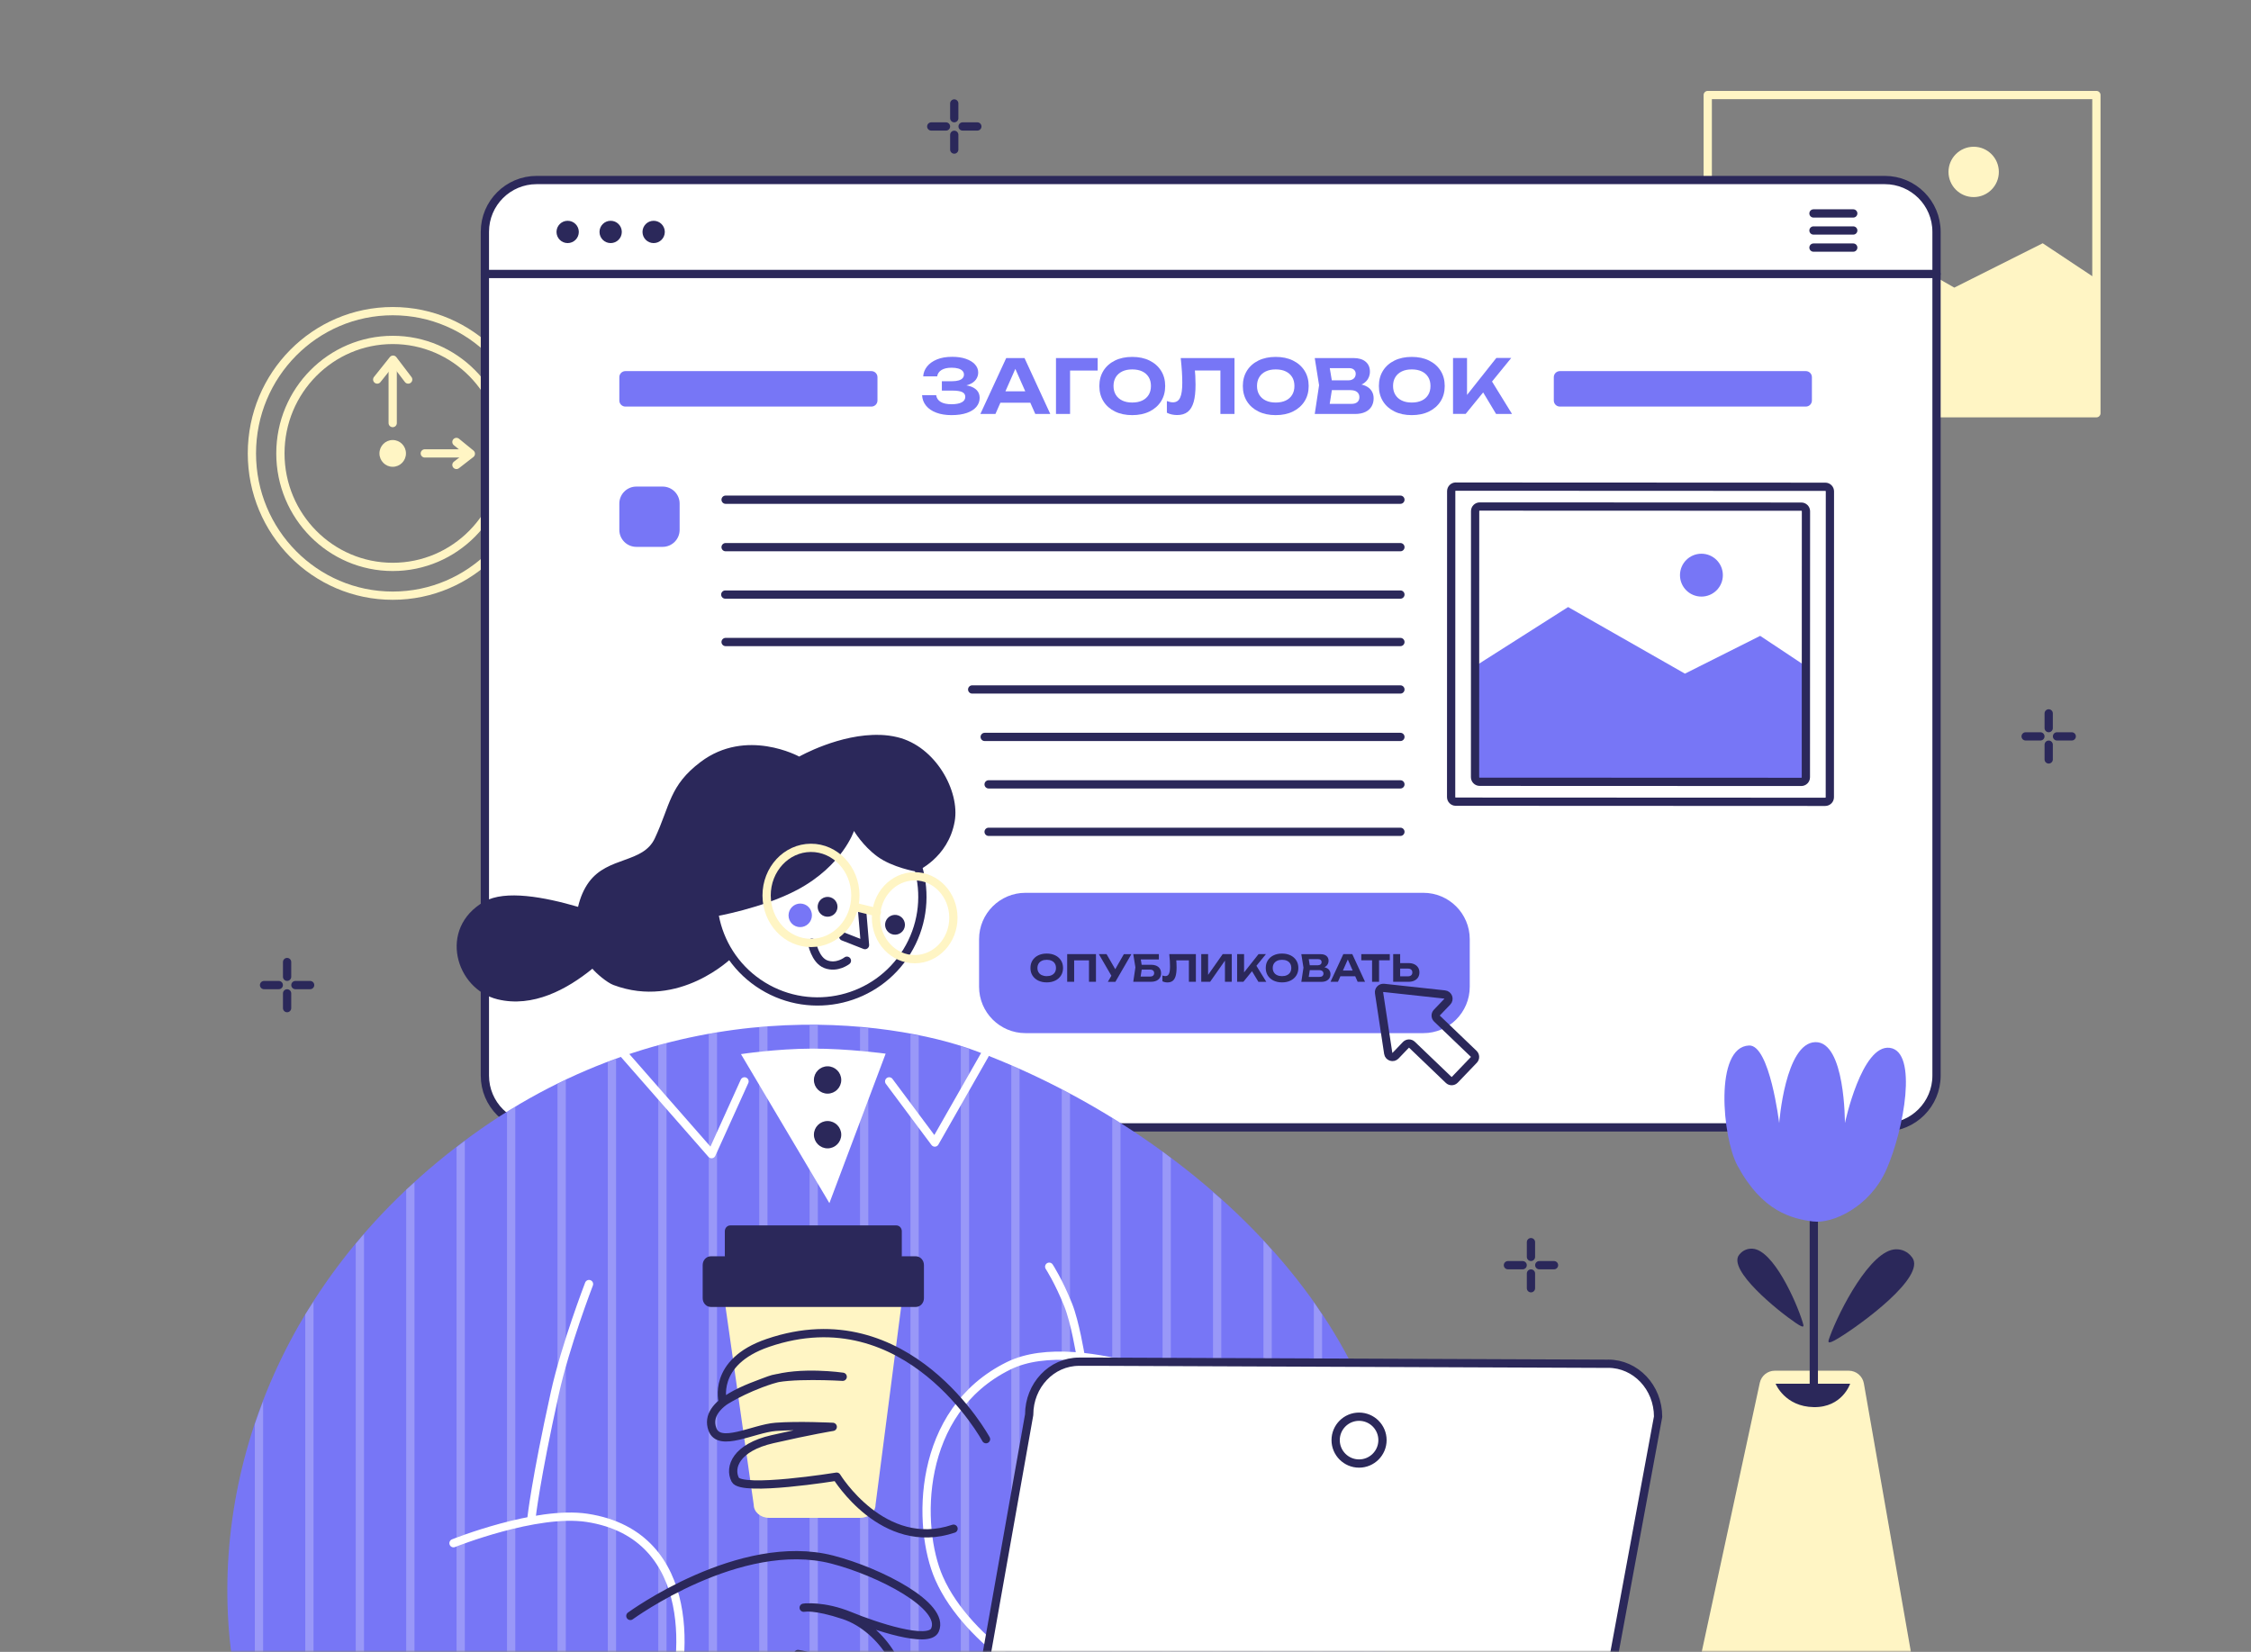 <?xml version="1.0" encoding="UTF-8"?> <svg xmlns="http://www.w3.org/2000/svg" width="545" height="400" viewBox="0 0 545 400" fill="none"><rect x="0" y="0" width="545" height="400" fill="#808080" stroke="none"/><mask id="mask0_262_365" style="mask-type:alpha" maskUnits="userSpaceOnUse" x="0" y="0" width="545" height="400"><rect width="544.168" height="400" rx="15" fill="#F2D960"></rect></mask><g mask="url(#mask0_262_365)"><path d="M69.509 232.954V236.524" stroke="#2B285A" stroke-width="2" stroke-linecap="round" stroke-linejoin="round"></path><path d="M69.509 240.544V244.114" stroke="#2B285A" stroke-width="2" stroke-linecap="round" stroke-linejoin="round"></path><path d="M63.929 238.534H67.499" stroke="#2B285A" stroke-width="2" stroke-linecap="round" stroke-linejoin="round"></path><path d="M71.519 238.534H75.089" stroke="#2B285A" stroke-width="2" stroke-linecap="round" stroke-linejoin="round"></path><path d="M370.669 300.784V304.354" stroke="#2B285A" stroke-width="2" stroke-linecap="round" stroke-linejoin="round"></path><path d="M370.669 308.374V311.944" stroke="#2B285A" stroke-width="2" stroke-linecap="round" stroke-linejoin="round"></path><path d="M365.089 306.364H368.659" stroke="#2B285A" stroke-width="2" stroke-linecap="round" stroke-linejoin="round"></path><path d="M372.679 306.364H376.249" stroke="#2B285A" stroke-width="2" stroke-linecap="round" stroke-linejoin="round"></path><path d="M496.019 172.744V176.314" stroke="#2B285A" stroke-width="2" stroke-linecap="round" stroke-linejoin="round"></path><path d="M496.019 180.324V183.894" stroke="#2B285A" stroke-width="2" stroke-linecap="round" stroke-linejoin="round"></path><path d="M490.439 178.314H494.009" stroke="#2B285A" stroke-width="2" stroke-linecap="round" stroke-linejoin="round"></path><path d="M498.029 178.314H501.599" stroke="#2B285A" stroke-width="2" stroke-linecap="round" stroke-linejoin="round"></path><path d="M231.039 25.054V28.624" stroke="#2B285A" stroke-width="2" stroke-linecap="round" stroke-linejoin="round"></path><path d="M231.039 32.644V36.214" stroke="#2B285A" stroke-width="2" stroke-linecap="round" stroke-linejoin="round"></path><path d="M225.469 30.623H229.039" stroke="#2B285A" stroke-width="2" stroke-linecap="round" stroke-linejoin="round"></path><path d="M233.059 30.623H236.629" stroke="#2B285A" stroke-width="2" stroke-linecap="round" stroke-linejoin="round"></path><path d="M473.159 69.644L439.939 50.703L413.479 67.543V100.063H507.569V67.543L494.569 58.904L473.169 69.644H473.159Z" fill="#FFF5C4"></path><path d="M483.949 41.634C483.949 38.264 481.219 35.534 477.859 35.534C474.489 35.534 471.759 38.264 471.759 41.624C471.759 44.994 474.489 47.724 477.849 47.724C481.219 47.724 483.949 44.994 483.949 41.634Z" fill="#FFF5C4"></path><path d="M507.569 23.014H413.469V100.064H507.569V23.014Z" stroke="#FFF5C4" stroke-width="2" stroke-linecap="round" stroke-linejoin="round"></path><path d="M60.989 109.793C60.989 90.763 76.259 75.343 95.089 75.343C113.919 75.343 129.189 90.763 129.189 109.793C129.189 128.823 113.919 144.243 95.089 144.243C76.259 144.243 60.989 128.823 60.989 109.793Z" stroke="#FFF5C4" stroke-width="2" stroke-linecap="round" stroke-linejoin="round"></path><path d="M67.889 109.793C67.889 94.613 80.069 82.313 95.089 82.313C110.109 82.313 122.289 94.613 122.289 109.793C122.289 124.973 110.109 137.273 95.089 137.273C80.069 137.273 67.889 124.973 67.889 109.793Z" stroke="#FFF5C4" stroke-width="2" stroke-linecap="round" stroke-linejoin="round"></path><path d="M91.869 109.793C91.869 108.003 93.309 106.553 95.079 106.553C96.849 106.553 98.289 108.003 98.289 109.793C98.289 111.583 96.849 113.033 95.079 113.033C93.309 113.033 91.869 111.583 91.869 109.793Z" fill="#FFF5C4"></path><path d="M95.079 102.443V88.853" stroke="#FFF5C4" stroke-width="2" stroke-linecap="round" stroke-linejoin="round"></path><path d="M91.329 91.903L95.169 87.093L98.829 91.903" stroke="#FFF5C4" stroke-width="2" stroke-linecap="round" stroke-linejoin="round"></path><path d="M102.849 109.793H112.709" stroke="#FFF5C4" stroke-width="2" stroke-linecap="round" stroke-linejoin="round"></path><path d="M110.509 107.023L113.999 109.873L110.509 112.583" stroke="#FFF5C4" stroke-width="2" stroke-linecap="round" stroke-linejoin="round"></path><path d="M117.399 110.633V56.123C117.399 49.203 123.009 43.593 129.929 43.593H456.329C463.249 43.593 468.859 49.203 468.859 56.123V260.463C468.859 267.383 463.249 272.993 456.329 272.993H129.929C123.009 272.993 117.399 267.383 117.399 260.463V110.633Z" fill="white"></path><path d="M117.399 110.633V56.123C117.399 49.203 123.009 43.593 129.929 43.593H456.329C463.249 43.593 468.859 49.203 468.859 56.123V260.463C468.859 267.383 463.249 272.993 456.329 272.993H129.929C123.009 272.993 117.399 267.383 117.399 260.463V110.633Z" stroke="#2B285A" stroke-width="2" stroke-linecap="round" stroke-linejoin="round"></path><path d="M117.399 66.343H468.849" stroke="#2B285A" stroke-width="2" stroke-linecap="round" stroke-linejoin="round"></path><path d="M439.069 51.683H448.699" stroke="#2B285A" stroke-width="2" stroke-linecap="round" stroke-linejoin="round"></path><path d="M439.069 55.813H448.699" stroke="#2B285A" stroke-width="2" stroke-linecap="round" stroke-linejoin="round"></path><path d="M439.069 59.953H448.699" stroke="#2B285A" stroke-width="2" stroke-linecap="round" stroke-linejoin="round"></path><path d="M134.739 56.163C134.739 54.673 135.949 53.463 137.439 53.463C138.929 53.463 140.139 54.673 140.139 56.163C140.139 57.653 138.929 58.863 137.439 58.863C135.949 58.863 134.739 57.653 134.739 56.163Z" fill="#2B285A"></path><path d="M145.149 56.163C145.149 54.673 146.359 53.463 147.849 53.463C149.339 53.463 150.549 54.673 150.549 56.163C150.549 57.653 149.339 58.863 147.849 58.863C146.359 58.863 145.149 57.653 145.149 56.163Z" fill="#2B285A"></path><path d="M155.559 56.163C155.559 54.673 156.769 53.463 158.259 53.463C159.749 53.463 160.959 54.673 160.959 56.163C160.959 57.653 159.749 58.863 158.259 58.863C156.769 58.863 155.559 57.653 155.559 56.163Z" fill="#2B285A"></path><path d="M237.049 227.433C237.049 221.223 242.079 216.193 248.289 216.193H344.609C350.819 216.193 355.849 221.223 355.849 227.433V238.933C355.849 245.143 350.819 250.173 344.609 250.173H248.289C242.079 250.173 237.049 245.143 237.049 238.933V227.433Z" fill="#7776F6"></path><path d="M335.029 239.223C334.349 239.153 333.789 239.733 333.889 240.413L336.109 255.063C336.239 255.913 337.289 256.253 337.889 255.623L340.389 253.013C340.789 252.603 341.439 252.583 341.859 252.983L350.749 261.503C351.159 261.903 351.819 261.883 352.219 261.473L356.839 256.653C357.239 256.243 357.219 255.583 356.809 255.183L347.919 246.663C347.509 246.263 347.489 245.613 347.889 245.193L350.409 242.563C351.009 241.943 350.629 240.903 349.769 240.813L335.039 239.213L335.029 239.223Z" stroke="#2B285A" stroke-width="2" stroke-linecap="round" stroke-linejoin="round"></path><path d="M407.949 163.123L379.659 146.993L357.119 161.333V189.023H437.239V161.333L426.169 153.973L407.949 163.123Z" fill="#7776F6"></path><path d="M358.269 122.653C357.649 122.653 357.149 123.153 357.149 123.773L357.129 188.183C357.129 188.803 357.629 189.303 358.249 189.303L436.109 189.333C436.729 189.333 437.229 188.833 437.229 188.213L437.249 123.803C437.249 123.183 436.749 122.683 436.129 122.683L358.269 122.653Z" stroke="#2B285A" stroke-width="2" stroke-linecap="round" stroke-linejoin="round"></path><path d="M352.479 117.823C351.859 117.823 351.359 118.323 351.359 118.943L351.339 193.003C351.339 193.623 351.839 194.123 352.459 194.123L441.909 194.163C442.529 194.163 443.029 193.663 443.029 193.043L443.049 118.993C443.049 118.373 442.549 117.873 441.929 117.873L352.479 117.833V117.823Z" stroke="#2B285A" stroke-width="2" stroke-linecap="round" stroke-linejoin="round"></path><path d="M417.129 139.273C417.129 136.403 414.809 134.083 411.939 134.083C409.069 134.083 406.749 136.403 406.749 139.273C406.749 142.143 409.069 144.463 411.939 144.463C414.809 144.463 417.129 142.143 417.129 139.273Z" fill="#7776F6"></path><path d="M175.679 121.003H339.059" stroke="#2B285A" stroke-width="2" stroke-linecap="round" stroke-linejoin="round"></path><path d="M175.679 132.493H339.059" stroke="#2B285A" stroke-width="2" stroke-linecap="round" stroke-linejoin="round"></path><path d="M175.599 143.973H339.059" stroke="#2B285A" stroke-width="2" stroke-linecap="round" stroke-linejoin="round"></path><path d="M175.679 155.463H339.059" stroke="#2B285A" stroke-width="2" stroke-linecap="round" stroke-linejoin="round"></path><path d="M235.379 166.953H339.059" stroke="#2B285A" stroke-width="2" stroke-linecap="round" stroke-linejoin="round"></path><path d="M238.409 178.443H339.059" stroke="#2B285A" stroke-width="2" stroke-linecap="round" stroke-linejoin="round"></path><path d="M239.359 189.933H339.059" stroke="#2B285A" stroke-width="2" stroke-linecap="round" stroke-linejoin="round"></path><path d="M239.359 201.423H339.059" stroke="#2B285A" stroke-width="2" stroke-linecap="round" stroke-linejoin="round"></path><path d="M149.949 121.943C149.949 119.673 151.789 117.823 154.069 117.823H160.429C162.699 117.823 164.549 119.663 164.549 121.943V128.303C164.549 130.573 162.709 132.423 160.429 132.423H154.069C151.799 132.423 149.949 130.583 149.949 128.303V121.943Z" fill="#7776F6"></path><path d="M376.199 91.333C376.199 90.523 376.859 89.863 377.669 89.863H437.219C438.029 89.863 438.689 90.523 438.689 91.333V96.983C438.689 97.793 438.029 98.453 437.219 98.453H377.669C376.859 98.453 376.199 97.793 376.199 96.983V91.333Z" fill="#7776F6"></path><path d="M149.949 91.333C149.949 90.523 150.609 89.863 151.419 89.863H210.979C211.789 89.863 212.449 90.523 212.449 91.333V96.983C212.449 97.793 211.789 98.453 210.979 98.453H151.419C150.609 98.453 149.949 97.793 149.949 96.983V91.333Z" fill="#7776F6"></path><path d="M230.379 100.523C228.969 100.523 227.739 100.323 226.679 99.923C225.619 99.523 224.799 98.963 224.209 98.233C223.619 97.503 223.299 96.653 223.249 95.683H226.659C226.759 96.393 227.119 96.933 227.739 97.313C228.359 97.693 229.239 97.883 230.369 97.883C231.429 97.883 232.249 97.733 232.829 97.433C233.409 97.133 233.709 96.683 233.709 96.083C233.709 95.563 233.459 95.183 232.969 94.943C232.479 94.703 231.679 94.583 230.569 94.583H228.039V92.313H230.509C231.159 92.313 231.699 92.243 232.129 92.113C232.559 91.983 232.869 91.793 233.079 91.553C233.279 91.313 233.389 91.033 233.389 90.723C233.389 90.363 233.269 90.053 233.029 89.803C232.789 89.553 232.449 89.363 231.999 89.233C231.549 89.103 231.019 89.043 230.389 89.043C229.369 89.043 228.559 89.223 227.959 89.593C227.359 89.963 227.009 90.473 226.899 91.133H223.519C223.579 90.253 223.889 89.463 224.449 88.753C225.009 88.043 225.799 87.473 226.829 87.043C227.859 86.613 229.089 86.403 230.539 86.403C231.819 86.403 232.919 86.563 233.859 86.893C234.799 87.223 235.529 87.663 236.049 88.233C236.569 88.803 236.839 89.453 236.839 90.203C236.839 90.813 236.659 91.383 236.289 91.903C235.919 92.423 235.349 92.833 234.579 93.133C233.799 93.433 232.799 93.573 231.579 93.563V93.203C232.749 93.143 233.749 93.223 234.579 93.443C235.419 93.663 236.059 94.013 236.509 94.503C236.959 94.983 237.189 95.593 237.189 96.343C237.189 97.163 236.919 97.883 236.399 98.513C235.869 99.143 235.099 99.643 234.079 99.993C233.059 100.343 231.829 100.523 230.369 100.523H230.379Z" fill="#7776F6"></path><path d="M248.049 86.703L254.289 100.243H250.659L245.299 88.133H246.349L241.009 100.243H237.359L243.619 86.703H248.039H248.049ZM241.079 97.513V94.753H250.429V97.513H241.079Z" fill="#7776F6"></path><path d="M265.759 86.703V89.733H257.549L259.079 88.203V100.243H255.669V86.703H265.759Z" fill="#7776F6"></path><path d="M274.129 100.523C272.539 100.523 271.149 100.233 269.949 99.643C268.749 99.053 267.819 98.233 267.159 97.173C266.499 96.113 266.169 94.883 266.169 93.473C266.169 92.063 266.499 90.833 267.159 89.773C267.819 88.713 268.749 87.893 269.949 87.303C271.149 86.713 272.539 86.423 274.129 86.423C275.719 86.423 277.109 86.713 278.309 87.303C279.509 87.893 280.439 88.713 281.109 89.773C281.779 90.833 282.109 92.063 282.109 93.473C282.109 94.883 281.779 96.113 281.109 97.173C280.439 98.233 279.509 99.053 278.309 99.643C277.109 100.233 275.719 100.523 274.129 100.523ZM274.129 97.473C275.069 97.473 275.869 97.313 276.549 96.993C277.219 96.673 277.739 96.213 278.109 95.613C278.479 95.013 278.659 94.293 278.659 93.463C278.659 92.633 278.479 91.913 278.109 91.313C277.739 90.713 277.219 90.253 276.549 89.933C275.879 89.613 275.069 89.453 274.129 89.453C273.189 89.453 272.399 89.613 271.729 89.933C271.059 90.253 270.529 90.713 270.159 91.313C269.789 91.913 269.599 92.633 269.599 93.463C269.599 94.293 269.789 95.013 270.159 95.613C270.529 96.213 271.059 96.673 271.729 96.993C272.399 97.313 273.199 97.473 274.129 97.473Z" fill="#7776F6"></path><path d="M285.879 86.703H298.889V100.243H295.479V88.183L297.009 89.713H287.769L289.209 88.573C289.289 89.413 289.359 90.223 289.399 90.983C289.439 91.743 289.459 92.473 289.459 93.153C289.459 94.873 289.309 96.273 288.999 97.353C288.689 98.433 288.209 99.223 287.559 99.733C286.909 100.243 286.049 100.503 285.009 100.503C284.559 100.503 284.129 100.453 283.689 100.363C283.259 100.263 282.869 100.133 282.519 99.943V97.113C283.049 97.313 283.539 97.423 283.979 97.423C284.789 97.423 285.369 97.053 285.719 96.303C286.079 95.553 286.249 94.343 286.249 92.673C286.249 91.883 286.219 90.983 286.159 89.993C286.099 89.003 285.999 87.903 285.869 86.703H285.879Z" fill="#7776F6"></path><path d="M308.869 100.523C307.279 100.523 305.889 100.233 304.689 99.643C303.489 99.053 302.559 98.233 301.899 97.173C301.239 96.113 300.909 94.883 300.909 93.473C300.909 92.063 301.239 90.833 301.899 89.773C302.559 88.713 303.489 87.893 304.689 87.303C305.889 86.713 307.279 86.423 308.869 86.423C310.459 86.423 311.849 86.713 313.049 87.303C314.249 87.893 315.179 88.713 315.849 89.773C316.519 90.833 316.849 92.063 316.849 93.473C316.849 94.883 316.519 96.113 315.849 97.173C315.179 98.233 314.249 99.053 313.049 99.643C311.849 100.233 310.459 100.523 308.869 100.523ZM308.869 97.473C309.809 97.473 310.609 97.313 311.289 96.993C311.969 96.673 312.479 96.213 312.849 95.613C313.219 95.013 313.399 94.293 313.399 93.463C313.399 92.633 313.219 91.913 312.849 91.313C312.479 90.713 311.959 90.253 311.289 89.933C310.619 89.613 309.809 89.453 308.869 89.453C307.929 89.453 307.139 89.613 306.469 89.933C305.799 90.253 305.269 90.713 304.899 91.313C304.529 91.913 304.339 92.633 304.339 93.463C304.339 94.293 304.529 95.013 304.899 95.613C305.269 96.213 305.799 96.673 306.469 96.993C307.139 97.313 307.939 97.473 308.869 97.473Z" fill="#7776F6"></path><path d="M327.659 93.593L327.949 92.923C329.009 92.943 329.879 93.113 330.559 93.413C331.239 93.713 331.739 94.123 332.079 94.653C332.419 95.183 332.579 95.773 332.579 96.453C332.579 97.183 332.409 97.843 332.079 98.413C331.739 98.983 331.239 99.433 330.569 99.753C329.899 100.073 329.069 100.243 328.069 100.243H318.319L319.369 93.293L318.319 86.703H327.719C328.969 86.703 329.939 86.993 330.639 87.583C331.329 88.163 331.679 88.973 331.679 89.993C331.679 90.563 331.549 91.103 331.279 91.613C331.019 92.133 330.589 92.563 330.019 92.923C329.439 93.273 328.659 93.503 327.669 93.603L327.659 93.593ZM321.669 99.403L320.369 97.793H327.249C327.839 97.793 328.299 97.653 328.629 97.373C328.959 97.093 329.129 96.693 329.129 96.173C329.129 95.653 328.949 95.243 328.579 94.933C328.209 94.623 327.669 94.473 326.949 94.473H321.319V92.093H326.519C327.009 92.093 327.419 91.953 327.749 91.673C328.069 91.393 328.239 91.003 328.239 90.513C328.239 90.113 328.099 89.793 327.819 89.533C327.539 89.273 327.139 89.143 326.619 89.143H320.409L321.689 87.533L322.649 93.293L321.689 99.413L321.669 99.403Z" fill="#7776F6"></path><path d="M341.809 100.523C340.219 100.523 338.829 100.233 337.629 99.643C336.429 99.053 335.499 98.233 334.839 97.173C334.179 96.113 333.849 94.883 333.849 93.473C333.849 92.063 334.179 90.833 334.839 89.773C335.499 88.713 336.429 87.893 337.629 87.303C338.829 86.713 340.219 86.423 341.809 86.423C343.399 86.423 344.789 86.713 345.989 87.303C347.189 87.893 348.119 88.713 348.789 89.773C349.459 90.833 349.789 92.063 349.789 93.473C349.789 94.883 349.459 96.113 348.789 97.173C348.119 98.233 347.189 99.053 345.989 99.643C344.789 100.233 343.399 100.523 341.809 100.523ZM341.809 97.473C342.749 97.473 343.549 97.313 344.229 96.993C344.909 96.673 345.419 96.213 345.789 95.613C346.159 95.013 346.339 94.293 346.339 93.463C346.339 92.633 346.159 91.913 345.789 91.313C345.419 90.713 344.899 90.253 344.229 89.933C343.559 89.613 342.749 89.453 341.809 89.453C340.869 89.453 340.079 89.613 339.409 89.933C338.739 90.253 338.209 90.713 337.839 91.313C337.469 91.913 337.279 92.633 337.279 93.463C337.279 94.293 337.469 95.013 337.839 95.613C338.209 96.213 338.739 96.673 339.409 96.993C340.079 97.313 340.879 97.473 341.809 97.473Z" fill="#7776F6"></path><path d="M351.799 100.233V86.693H355.189V97.483L354.269 96.793L362.279 86.683H365.889L354.859 100.223H351.789L351.799 100.233ZM358.279 93.683L360.739 91.573L366.079 100.233H362.219L358.289 93.683H358.279Z" fill="#7776F6"></path><path d="M253.429 237.883C252.639 237.883 251.959 237.733 251.359 237.443C250.769 237.153 250.309 236.743 249.979 236.223C249.649 235.703 249.489 235.093 249.489 234.393C249.489 233.693 249.649 233.083 249.979 232.563C250.309 232.043 250.769 231.633 251.359 231.343C251.949 231.053 252.639 230.903 253.429 230.903C254.219 230.903 254.899 231.053 255.499 231.343C256.089 231.633 256.549 232.043 256.879 232.563C257.209 233.083 257.379 233.693 257.379 234.393C257.379 235.093 257.209 235.703 256.879 236.223C256.549 236.743 256.089 237.153 255.499 237.443C254.909 237.733 254.219 237.883 253.429 237.883ZM253.429 236.373C253.889 236.373 254.289 236.293 254.629 236.133C254.959 235.973 255.219 235.743 255.399 235.453C255.579 235.153 255.669 234.803 255.669 234.393C255.669 233.983 255.579 233.623 255.399 233.333C255.219 233.033 254.959 232.803 254.629 232.653C254.299 232.493 253.899 232.413 253.429 232.413C252.959 232.413 252.579 232.493 252.239 232.653C251.899 232.813 251.649 233.043 251.459 233.333C251.279 233.633 251.179 233.983 251.179 234.393C251.179 234.803 251.269 235.153 251.459 235.453C251.639 235.753 251.899 235.983 252.239 236.133C252.579 236.283 252.969 236.373 253.429 236.373Z" fill="#2B285A"></path><path d="M265.349 231.043V237.743H263.659V231.783L264.429 232.543H259.309L260.069 231.783V237.743H258.379V231.043H265.349Z" fill="#2B285A"></path><path d="M269.389 236.803L266.049 231.043H267.909L270.579 235.663L269.389 236.803ZM268.229 237.743L269.409 235.703H269.439L272.099 231.053H273.919L270.049 237.753H268.229V237.743Z" fill="#2B285A"></path><path d="M275.669 233.623H278.669C279.219 233.623 279.669 233.713 280.029 233.883C280.389 234.053 280.659 234.293 280.839 234.603C281.019 234.913 281.109 235.273 281.109 235.683C281.109 236.093 281.009 236.453 280.819 236.763C280.629 237.073 280.349 237.313 279.979 237.483C279.609 237.653 279.179 237.733 278.669 237.733H274.379L274.899 234.243L274.379 231.033H280.579V232.333H275.429L276.069 231.543L276.509 234.213L276.039 237.263L275.399 236.473H278.469C278.769 236.473 278.999 236.403 279.179 236.253C279.349 236.103 279.439 235.893 279.439 235.633C279.439 235.373 279.349 235.163 279.179 235.013C278.999 234.863 278.769 234.783 278.469 234.783H275.679V233.613L275.669 233.623Z" fill="#2B285A"></path><path d="M283.099 231.043H289.539V237.743H287.849V231.783L288.609 232.543H284.039L284.749 231.983C284.789 232.403 284.819 232.793 284.839 233.173C284.859 233.553 284.869 233.913 284.869 234.253C284.869 235.103 284.789 235.793 284.639 236.333C284.489 236.863 284.249 237.263 283.929 237.513C283.609 237.763 283.179 237.893 282.669 237.893C282.449 237.893 282.229 237.873 282.019 237.823C281.809 237.773 281.609 237.703 281.439 237.613V236.213C281.699 236.313 281.939 236.363 282.159 236.363C282.559 236.363 282.849 236.183 283.019 235.813C283.199 235.443 283.279 234.843 283.279 234.023C283.279 233.633 283.259 233.193 283.239 232.693C283.209 232.203 283.159 231.663 283.099 231.063V231.043Z" fill="#2B285A"></path><path d="M290.839 237.743V231.043H292.499V236.863L292.009 236.763L296.029 231.043H298.229V237.743H296.579V231.823L297.059 231.923L292.989 237.743H290.849H290.839Z" fill="#2B285A"></path><path d="M299.529 237.743V231.043H301.209V236.383L300.749 236.043L304.709 231.043H306.499L301.039 237.743H299.519H299.529ZM302.739 234.503L303.949 233.463L306.589 237.753H304.679L302.729 234.513L302.739 234.503Z" fill="#2B285A"></path><path d="M310.399 237.883C309.609 237.883 308.929 237.733 308.329 237.443C307.739 237.153 307.279 236.743 306.949 236.223C306.619 235.703 306.459 235.093 306.459 234.393C306.459 233.693 306.619 233.083 306.949 232.563C307.279 232.043 307.739 231.633 308.329 231.343C308.919 231.053 309.609 230.903 310.399 230.903C311.189 230.903 311.869 231.053 312.469 231.343C313.059 231.633 313.519 232.043 313.849 232.563C314.179 233.083 314.349 233.693 314.349 234.393C314.349 235.093 314.179 235.703 313.849 236.223C313.519 236.743 313.059 237.153 312.469 237.443C311.879 237.733 311.189 237.883 310.399 237.883ZM310.399 236.373C310.859 236.373 311.259 236.293 311.599 236.133C311.929 235.973 312.189 235.743 312.369 235.453C312.549 235.153 312.639 234.803 312.639 234.393C312.639 233.983 312.549 233.623 312.369 233.333C312.189 233.033 311.929 232.803 311.599 232.653C311.269 232.493 310.869 232.413 310.399 232.413C309.929 232.413 309.549 232.493 309.209 232.653C308.879 232.813 308.619 233.043 308.429 233.333C308.249 233.633 308.149 233.983 308.149 234.393C308.149 234.803 308.239 235.153 308.429 235.453C308.609 235.753 308.869 235.983 309.209 236.133C309.539 236.293 309.939 236.373 310.399 236.373Z" fill="#2B285A"></path><path d="M319.699 234.463L319.839 234.133C320.359 234.143 320.789 234.223 321.129 234.373C321.469 234.523 321.719 234.723 321.879 234.983C322.039 235.243 322.129 235.543 322.129 235.873C322.129 236.233 322.049 236.563 321.879 236.843C321.709 237.123 321.459 237.343 321.129 237.513C320.799 237.673 320.389 237.753 319.889 237.753H315.069L315.589 234.313L315.069 231.053H319.719C320.339 231.053 320.819 231.193 321.159 231.483C321.499 231.773 321.669 232.173 321.669 232.673C321.669 232.953 321.599 233.223 321.469 233.473C321.339 233.723 321.129 233.943 320.849 234.123C320.559 234.303 320.179 234.413 319.689 234.453L319.699 234.463ZM316.739 237.343L316.099 236.553H319.499C319.789 236.553 320.019 236.483 320.179 236.343C320.339 236.203 320.429 236.003 320.429 235.753C320.429 235.503 320.339 235.293 320.159 235.143C319.979 234.993 319.709 234.913 319.349 234.913H316.559V233.733H319.129C319.369 233.733 319.579 233.663 319.739 233.523C319.899 233.383 319.979 233.193 319.979 232.943C319.979 232.743 319.909 232.583 319.769 232.453C319.629 232.323 319.429 232.263 319.179 232.263H316.109L316.739 231.473L317.209 234.323L316.739 237.353V237.343Z" fill="#2B285A"></path><path d="M327.409 231.043L330.499 237.743H328.709L326.059 231.753H326.579L323.939 237.743H322.139L325.239 231.043H327.429H327.409ZM323.959 236.393V235.023H328.579V236.393H323.959Z" fill="#2B285A"></path><path d="M329.589 231.043H336.489V232.533H329.589V231.043ZM332.199 231.793H333.889V237.743H332.199V231.793Z" fill="#2B285A"></path><path d="M337.309 237.743V231.043H338.999V237.163L338.239 236.413H340.899C341.229 236.413 341.479 236.333 341.669 236.163C341.859 235.993 341.949 235.773 341.949 235.483C341.949 235.193 341.859 234.963 341.669 234.793C341.479 234.623 341.219 234.543 340.899 234.543H338.089V233.213H340.999C341.549 233.213 342.029 233.303 342.419 233.493C342.819 233.683 343.119 233.943 343.339 234.283C343.559 234.623 343.659 235.023 343.659 235.483C343.659 235.943 343.549 236.333 343.339 236.673C343.129 237.013 342.819 237.273 342.419 237.463C342.019 237.653 341.549 237.743 340.999 237.743H337.309Z" fill="#2B285A"></path><path d="M429.709 331.914C427.949 331.914 426.439 333.134 426.069 334.854L405.779 428.884C405.279 431.204 407.049 433.394 409.419 433.394H464.069C466.389 433.394 468.139 431.304 467.739 429.024L451.269 334.994C450.959 333.214 449.409 331.914 447.599 331.914H429.709Z" fill="#FFF5C4"></path><path d="M429.899 335.064H447.949C447.949 335.064 446.059 340.834 439.149 340.734C432.109 340.624 429.899 335.064 429.899 335.064Z" fill="#2B285A"></path><path d="M439.149 290.654V336.904" stroke="#2B285A" stroke-width="2" stroke-linecap="round" stroke-linejoin="round"></path><path d="M443.059 323.574C442.569 324.924 442.099 325.864 445.069 324.064C450.619 320.704 466.359 309.174 462.979 304.514C461.849 302.964 460.349 302.484 459.019 302.514C452.859 302.654 445.309 317.434 443.059 323.584V323.574Z" fill="#2B285A"></path><path d="M436.399 320.024C436.739 321.134 437.079 321.904 434.759 320.334C430.409 317.394 418.159 307.454 421.089 303.824C422.059 302.614 423.299 302.294 424.359 302.374C429.329 302.734 434.829 314.974 436.399 320.024Z" fill="#2B285A"></path><path d="M438.989 295.774C443.589 296.374 452.709 292.394 456.769 283.114C460.999 273.454 464.379 254.644 457.559 253.734C450.739 252.824 446.679 271.974 446.679 271.974C446.679 271.974 446.789 252.144 439.499 252.354C432.209 252.554 430.769 271.974 430.769 271.974C430.769 271.974 428.489 252.964 423.479 253.164C415.009 253.504 416.999 275.414 420.629 282.184C426.639 293.404 433.829 295.114 438.979 295.784L438.989 295.774Z" fill="#7776F6"></path><path d="M83.509 437.804C83.509 437.804 60.349 434.284 56.009 400.414C50.669 358.784 66.999 309.204 114.249 274.924C163.429 239.244 215.979 247.014 235.909 254.364C284.219 272.184 338.429 317.004 338.429 375.494C338.429 420.984 309.299 438.794 309.299 438.794L83.509 437.804Z" fill="#7776F6"></path><path opacity="0.25" d="M198.009 248.294C197.359 248.294 196.669 248.324 196.009 248.324V438.294H198.009V248.294ZM185.819 248.544C185.169 248.594 184.479 248.674 183.819 248.734V438.234L185.819 438.264V248.544ZM208.229 248.824V438.354H210.229V248.974C209.579 248.904 208.899 248.874 208.229 248.814V248.824ZM173.599 250.044C172.929 250.154 172.269 250.264 171.599 250.384V438.164L173.599 438.194V250.034V250.044ZM220.439 250.424V438.394L222.439 438.424V250.804C221.789 250.674 221.119 250.554 220.439 250.424ZM161.379 252.584C160.709 252.754 160.049 252.934 159.379 253.114V438.144H161.379V252.584ZM232.629 253.364V438.454H234.629V253.984C234.039 253.774 233.269 253.564 232.629 253.364ZM149.159 256.424C148.499 256.664 147.829 256.924 147.159 257.174V438.084H149.159V256.424ZM244.849 257.954V438.514H246.849V258.884C246.179 258.584 245.519 258.234 244.849 257.944V257.954ZM136.979 261.514C136.309 261.834 135.649 262.124 134.979 262.454V438.014L136.979 438.044V261.514ZM257.069 263.824V438.574H259.069V264.884C258.399 264.524 257.739 264.174 257.069 263.824ZM124.759 268.014C124.089 268.414 123.429 268.814 122.759 269.234V437.984H124.759V268.014ZM269.289 270.764V438.604L271.289 438.634V271.974C270.629 271.554 269.959 271.164 269.289 270.754V270.764ZM112.539 276.264C111.859 276.774 111.209 277.284 110.539 277.794V437.914H112.539V276.254V276.264ZM281.479 278.854V438.664H283.479V280.414C282.799 279.904 282.159 279.344 281.479 278.854ZM100.349 286.324C99.699 286.914 98.979 287.474 98.349 288.074V437.854H100.349V286.324ZM293.689 288.704V438.734H295.689V290.424C295.039 289.834 294.349 289.284 293.689 288.704ZM88.129 298.824C87.459 299.604 86.779 300.384 86.129 301.164V437.784L88.129 437.814V298.814V298.824ZM305.909 300.384V438.794H307.909V302.674C307.239 301.924 306.599 301.134 305.909 300.394V300.384ZM75.909 315.194C75.249 316.224 74.539 317.254 73.909 318.284V433.504C74.569 433.944 75.279 434.494 75.909 434.844V315.184V315.194ZM318.099 315.354V431.164C318.749 430.474 319.419 429.584 320.099 428.784V318.314C319.439 317.324 318.789 316.324 318.099 315.344V315.354ZM330.319 337.194V412.944C331.029 411.464 331.669 409.854 332.319 408.224V342.164C331.699 340.484 331.019 338.834 330.319 337.194ZM63.699 339.354C62.999 341.184 62.309 343.014 61.699 344.854V419.514C62.329 420.734 63.019 421.764 63.699 422.824V339.354Z" fill="white"></path><path d="M213.119 177.964C203.349 177.604 193.499 183.204 193.499 183.204C193.499 183.204 180.689 176.154 169.629 184.504C162.039 190.234 162.299 194.974 158.539 203.004C155.679 209.104 147.229 207.324 142.599 213.574C141.349 215.264 140.469 217.354 139.959 219.594C131.879 217.234 122.309 215.414 117.219 218.334C105.969 224.794 110.299 239.514 120.469 241.984C129.019 244.064 137.299 239.564 143.429 234.574C144.379 235.724 146.969 237.934 148.519 238.514C164.489 244.514 177.239 231.884 177.239 231.884L172.929 221.964C172.929 221.964 184.649 219.964 193.119 215.424C204.019 209.574 206.759 201.214 206.759 201.214C206.759 201.214 208.889 204.824 212.429 207.404C216.089 210.084 221.789 211.044 221.789 211.044C221.789 211.044 229.579 207.844 231.149 198.874C232.429 191.574 226.539 180.744 217.289 178.514C215.929 178.184 214.529 178.004 213.129 177.954L213.119 177.964Z" fill="#2B285A"></path><path d="M109.799 373.684C109.799 373.684 129.799 365.664 142.129 367.544C169.649 371.744 166.039 403.664 161.929 414.154C157.839 424.584 149.329 432.774 149.329 432.774" stroke="white" stroke-width="2" stroke-linecap="round" stroke-linejoin="round"></path><path d="M142.609 310.934C142.609 310.934 136.889 325.774 134.339 337.314C129.629 358.654 128.689 367.534 128.689 367.534" stroke="white" stroke-width="2" stroke-linecap="round" stroke-linejoin="round"></path><path d="M219.559 230.434C226.899 218.504 223.179 202.884 211.259 195.544C199.339 188.204 183.709 191.924 176.369 203.844C169.029 215.764 172.749 231.394 184.669 238.734C196.599 246.074 212.219 242.354 219.559 230.434Z" stroke="#2B285A" stroke-width="2" stroke-linecap="round" stroke-linejoin="round"></path><path d="M196.519 222.224C196.839 220.674 195.859 219.164 194.329 218.854C192.799 218.534 191.299 219.534 190.979 221.074C190.659 222.624 191.639 224.134 193.169 224.444C194.699 224.754 196.199 223.764 196.519 222.214V222.224Z" fill="#7776F6"></path><path d="M202.439 220.804C203.109 219.664 202.729 218.184 201.589 217.514C200.449 216.844 198.979 217.224 198.299 218.364C197.629 219.504 198.009 220.974 199.149 221.654C200.289 222.324 201.759 221.944 202.439 220.804Z" fill="#2B285A"></path><path d="M218.769 225.154C219.439 224.014 219.059 222.544 217.919 221.864C216.779 221.194 215.309 221.574 214.629 222.714C213.949 223.854 214.339 225.324 215.479 226.004C216.619 226.674 218.089 226.294 218.769 225.154Z" fill="#2B285A"></path><path d="M208.699 220.164L209.429 228.854L204.159 226.784" stroke="#2B285A" stroke-width="2" stroke-linecap="round" stroke-linejoin="round"></path><path d="M150.439 416.854C150.439 416.854 160.419 422.854 170.649 421.214C180.569 419.614 181.339 415.614 187.409 414.194C195.959 412.204 206.839 417.954 209.909 415.084C212.979 412.214 210.009 408.714 203.619 404.594C198.499 401.294 193.209 400.514 193.209 400.514C193.209 400.514 197.749 401.084 203.639 404.334C209.539 407.574 212.729 412.174 216.689 409.534C220.649 406.894 214.149 394.384 204.359 391.114C197.109 388.694 194.579 389.304 194.579 389.304C194.579 389.304 199.329 388.644 205.819 391.314C211.769 393.764 224.809 398.144 226.359 394.734C229.019 388.884 212.969 380.614 201.519 377.654C179.159 371.884 152.619 391.294 152.619 391.294" stroke="#2B285A" stroke-width="2" stroke-linecap="round" stroke-linejoin="round"></path><path d="M196.579 228.274C196.579 228.274 197.309 232.484 199.939 233.484C202.669 234.524 205.049 232.634 205.049 232.634" stroke="#2B285A" stroke-width="2" stroke-linecap="round" stroke-linejoin="round"></path><path d="M179.399 255.254C179.399 255.254 187.819 253.954 196.569 253.924C205.319 253.894 214.429 255.144 214.429 255.144L200.809 291.334L179.399 255.254Z" fill="white"></path><path d="M200.369 264.824C202.197 264.824 203.679 263.342 203.679 261.514C203.679 259.686 202.197 258.204 200.369 258.204C198.541 258.204 197.059 259.686 197.059 261.514C197.059 263.342 198.541 264.824 200.369 264.824Z" fill="#2B285A"></path><path d="M200.369 278.074C202.197 278.074 203.679 276.592 203.679 274.764C203.679 272.936 202.197 271.454 200.369 271.454C198.541 271.454 197.059 272.936 197.059 274.764C197.059 276.592 198.541 278.074 200.369 278.074Z" fill="#2B285A"></path><path d="M185.609 216.864C185.589 210.504 190.379 205.334 196.309 205.304C202.239 205.274 207.069 210.414 207.099 216.774C207.129 223.134 202.339 228.304 196.399 228.334C190.469 228.354 185.639 223.224 185.609 216.864Z" stroke="#FFF5C4" stroke-width="2" stroke-linecap="round" stroke-linejoin="round"></path><path d="M212.089 222.274C212.069 216.724 216.239 212.214 221.419 212.194C226.599 212.174 230.809 216.654 230.829 222.194C230.849 227.734 226.679 232.244 221.499 232.264C216.329 232.284 212.109 227.804 212.089 222.264V222.274Z" stroke="#FFF5C4" stroke-width="2" stroke-linecap="round" stroke-linejoin="round"></path><path d="M207.289 219.674L212.309 220.894" stroke="#FFF5C4" stroke-width="2" stroke-linecap="round" stroke-linejoin="round"></path><path d="M296.889 339.104C296.889 339.104 261.759 322.084 244.209 330.724C221.789 341.754 221.949 369.784 227.349 382.124C234.489 398.444 256.069 409.534 256.069 409.534" stroke="white" stroke-width="2" stroke-linecap="round" stroke-linejoin="round"></path><path d="M254.029 306.734C254.029 306.734 256.289 310.164 258.639 316.034C260.279 320.134 261.589 328.094 261.589 328.094" stroke="white" stroke-width="2" stroke-linecap="round" stroke-linejoin="round"></path><path d="M218.249 315.954H175.589L182.489 364.374C182.489 366.124 184.139 367.544 186.179 367.544H208.289C210.329 367.544 211.979 366.124 211.979 364.374L218.249 315.954Z" fill="#FFF5C4"></path><path d="M176.799 296.734C176.079 296.734 175.489 297.364 175.489 298.144V304.104C175.489 304.104 175.519 304.174 175.519 304.214H172.089C171.009 304.214 170.129 305.164 170.129 306.324V314.364C170.129 315.524 171.009 316.474 172.089 316.474H221.739C222.819 316.474 223.699 315.524 223.699 314.364V306.324C223.699 305.164 222.819 304.214 221.739 304.214H218.309C218.309 304.214 218.339 304.144 218.339 304.104V298.144C218.339 297.364 217.749 296.734 217.029 296.734H176.789H176.799Z" fill="#2B285A"></path><path d="M238.729 348.494C238.729 348.494 219.809 313.574 185.899 325.184C172.189 329.874 175.009 339.553 175.009 339.553C175.009 339.553 179.699 336.383 186.729 334.133C193.759 331.883 204.029 333.383 204.029 333.383C204.029 333.383 190.519 332.564 186.249 334.214C181.979 335.864 170.069 339.523 172.489 346.113C174.159 350.633 182.379 345.933 187.799 345.513C193.219 345.093 201.619 345.513 201.619 345.513C201.619 345.513 196.179 346.393 186.999 348.503C178.229 350.513 176.469 355.293 178.009 358.313C179.529 361.303 202.569 357.573 202.569 357.573C202.569 357.573 213.789 375.963 230.869 370.173" stroke="#2B285A" stroke-width="2" stroke-linecap="round" stroke-linejoin="round"></path><path d="M150.119 254.184L172.279 279.474L180.259 261.854" stroke="white" stroke-width="2" stroke-linecap="round" stroke-linejoin="round"></path><path d="M215.279 261.854L226.329 276.664L238.409 255.474" stroke="white" stroke-width="2" stroke-linecap="round" stroke-linejoin="round"></path><path d="M389.369 330.224C396.029 330.224 401.449 335.944 401.449 343.054L387.039 420.974C387.039 428.084 382.479 434.784 375.809 434.784H375.739L181.829 433.664C179.989 433.774 180.269 432.674 180.269 431.974L180.329 421.004C180.329 419.764 181.069 419.124 182.719 419.124H235.589L249.189 342.564C249.189 335.454 254.609 329.734 261.269 329.734L389.369 330.234V330.224Z" fill="white"></path><path d="M334.719 348.723C334.719 345.593 332.179 343.053 329.049 343.053C325.919 343.053 323.379 345.593 323.379 348.723C323.379 351.853 325.919 354.393 329.049 354.393C332.179 354.393 334.719 351.853 334.719 348.723Z" stroke="#2B285A" stroke-width="2" stroke-linecap="round" stroke-linejoin="round"></path><path d="M389.369 330.224C396.029 330.224 401.449 335.944 401.449 343.054L387.039 420.974C387.039 428.084 382.479 434.784 375.809 434.784H375.739L181.829 433.664C179.989 433.774 180.269 432.674 180.269 431.974L180.329 421.004C180.329 419.764 181.069 419.124 182.719 419.124H235.589L249.179 342.564C249.179 335.454 254.599 329.734 261.259 329.734H266.519L389.379 330.234L389.369 330.224Z" stroke="#2B285A" stroke-width="2" stroke-linecap="round" stroke-linejoin="round"></path></g></svg> 